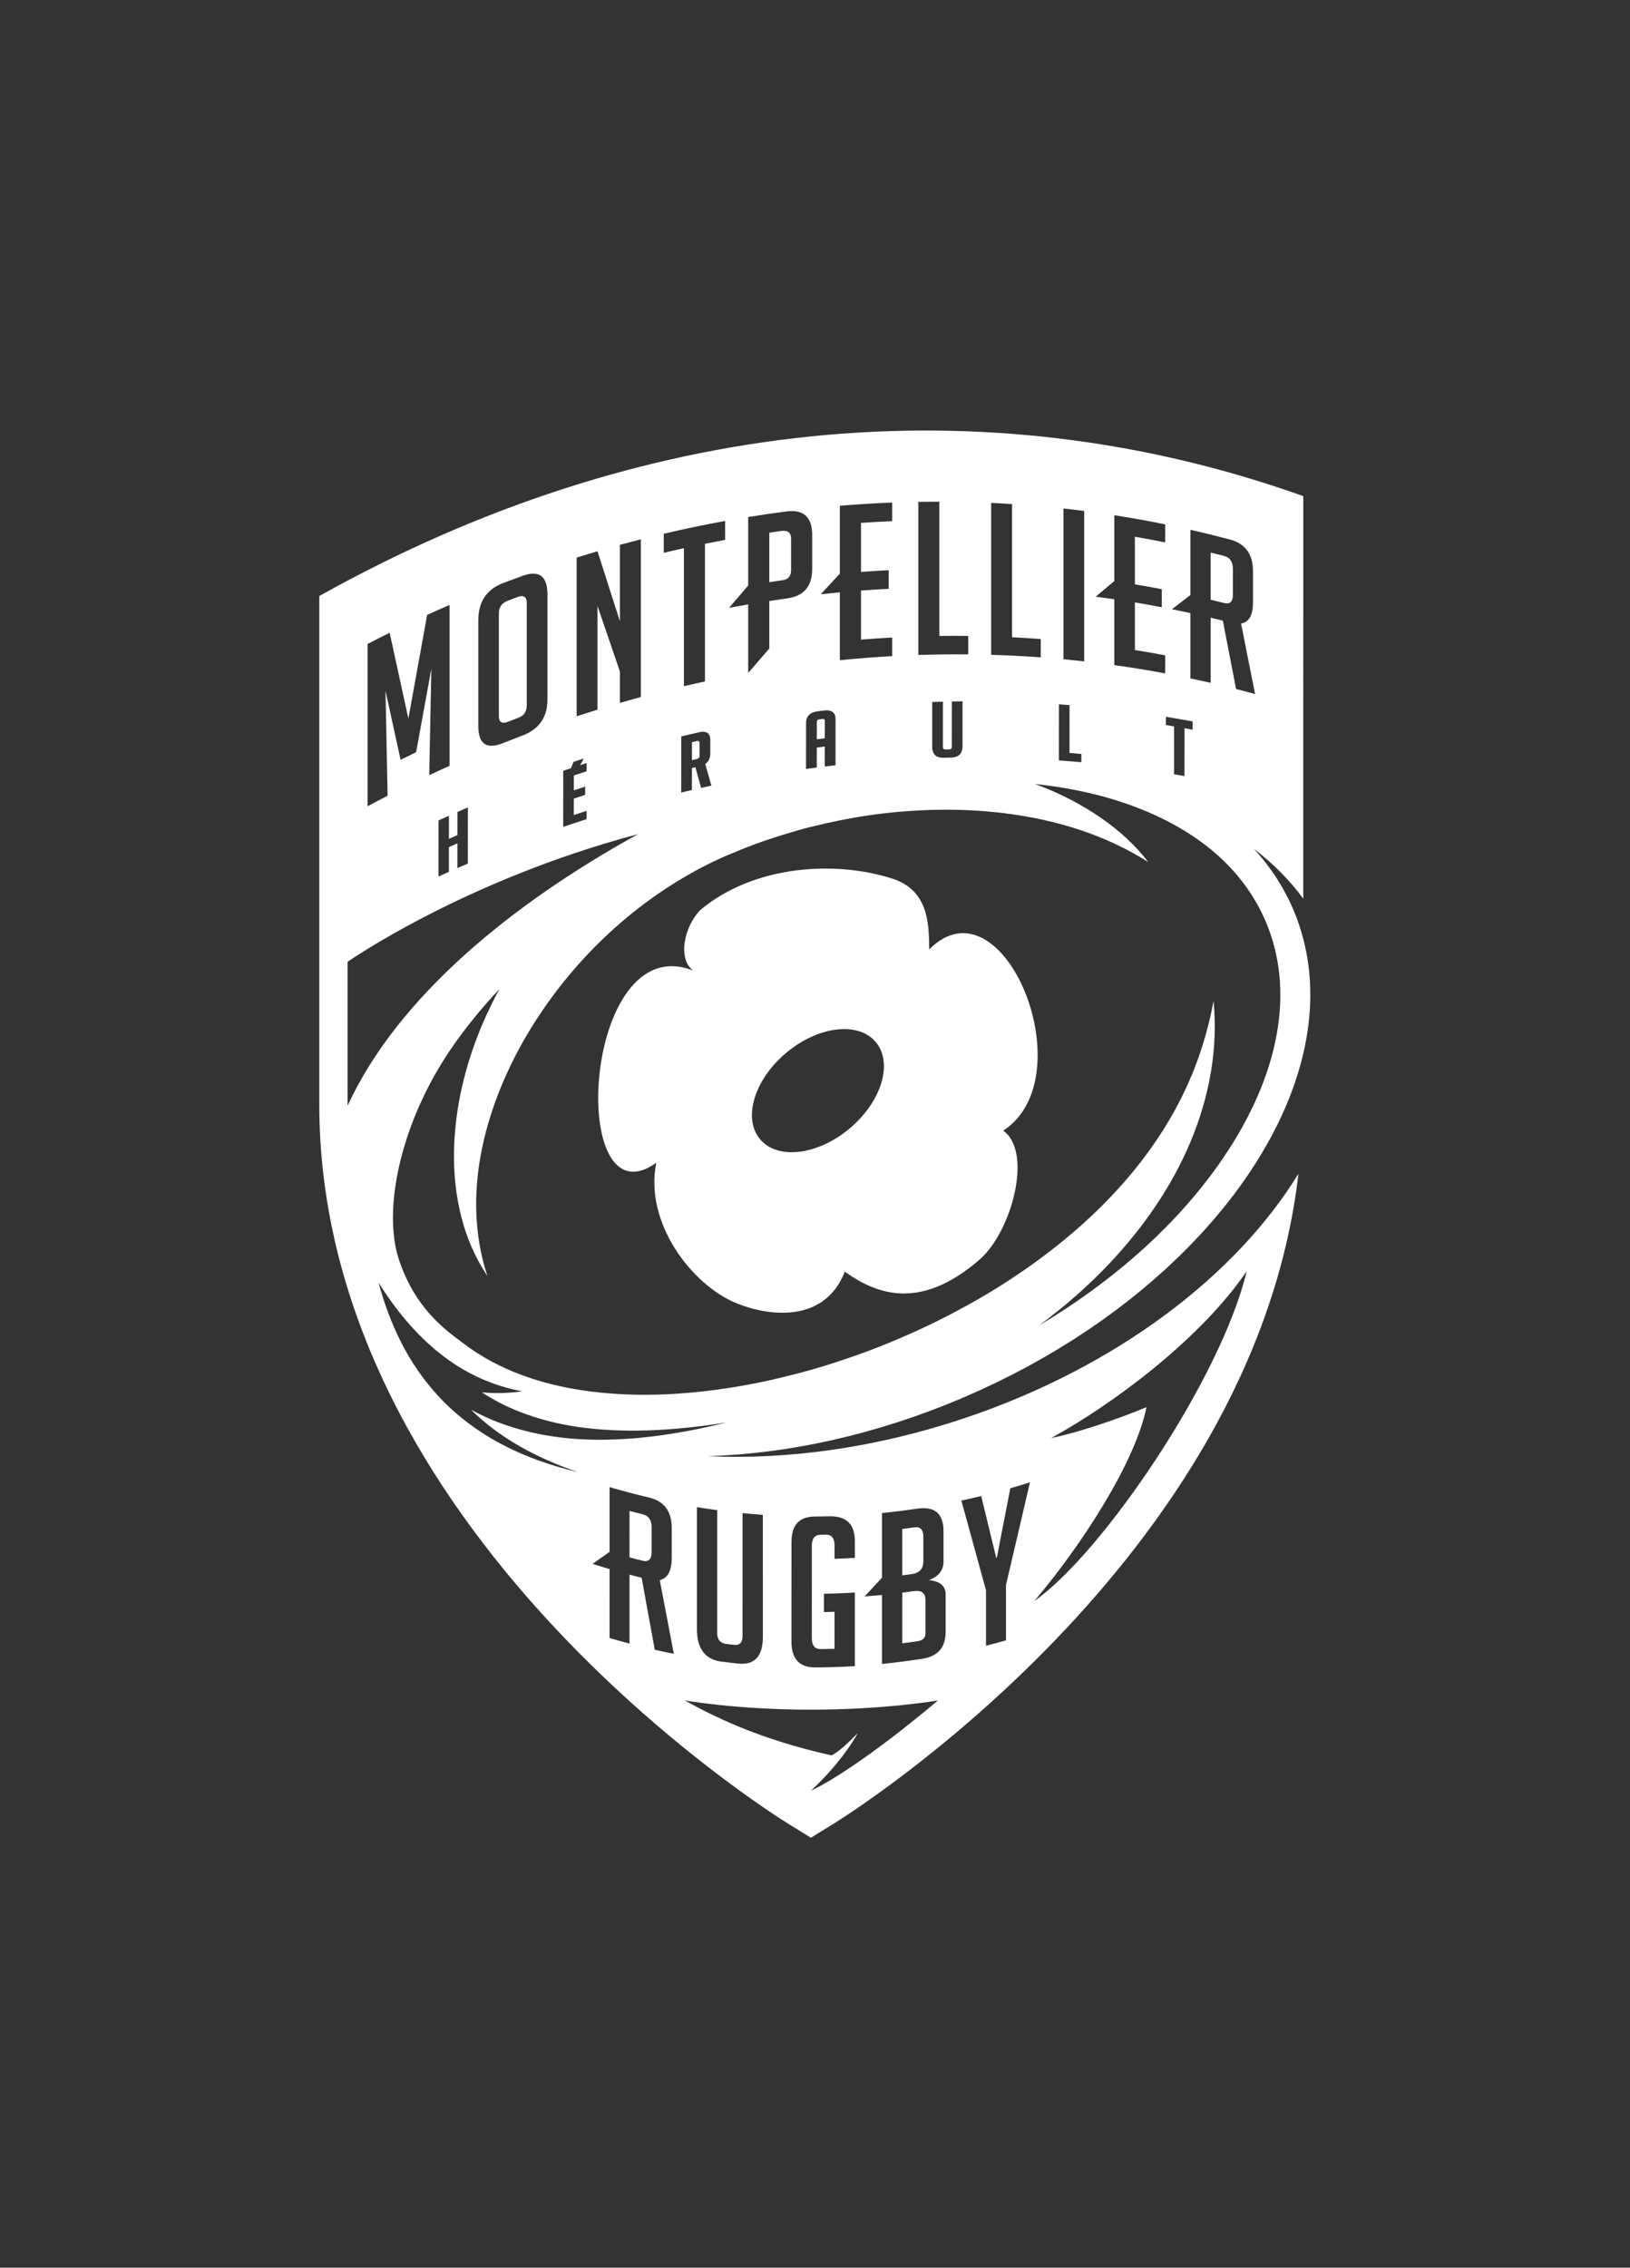 <?xml version="1.0" encoding="UTF-8" standalone="no"?>
<svg
   xmlns:dc="http://purl.org/dc/elements/1.1/"
   xmlns:cc="http://creativecommons.org/ns#"
   xmlns:rdf="http://www.w3.org/1999/02/22-rdf-syntax-ns#"
   xmlns:svg="http://www.w3.org/2000/svg"
   xmlns="http://www.w3.org/2000/svg"
   viewBox="0 0 552.781 768.929"
   height="768.929"
   width="552.781"
   xml:space="preserve"
   id="svg2"
   version="1.1"><rect x="0" y="0" width="552.781" height="768.929" fill="#333333" stroke="none"/><defs
     id="defs6"><clipPath
       id="clipPath18"
       clipPathUnits="userSpaceOnUse"><path
         id="path16"
         d="M 0,576.697 H 414.586 V 0 H 0 Z" /></clipPath></defs><g
     transform="matrix(1.333,0,0,-1.333,0,768.929)"
     id="g10"><g
       id="g12"><g
         clip-path="url(#clipPath18)"
         id="g14"><g
           transform="translate(163.5,191.645)"
           id="g20"><path
             id="path22"
             style="fill:#ffffff;fill-opacity:1;fill-rule:nonzero;stroke:none"
             d="m 0,0 c -1.115,0.27 -2.228,0.554 -3.343,0.846 0,-3.938 0,-7.874 -0.002,-11.811 1.113,-0.294 2.228,-0.579 3.341,-0.853 1.522,-0.366 2.284,0.385 2.287,2.237 -0.003,2.087 -0.003,4.174 0,6.258 C 2.283,-1.469 1.52,-0.369 0,0" /></g><g
           transform="translate(232.391,172.093)"
           id="g24"><path
             id="path26"
             style="fill:#ffffff;fill-opacity:1;fill-rule:nonzero;stroke:none"
             d="m 0,0 c -0.947,-0.138 -1.898,-0.268 -2.848,-0.389 v -12.886 c 1.289,0.164 2.58,0.345 3.864,0.537 1.362,0.207 2.037,0.875 2.037,1.974 v 8.512 C 3.05,-0.44 2.039,0.298 0,0" /></g><g
           transform="translate(129.254,393.251)"
           id="g28"><path
             id="path30"
             style="fill:#ffffff;fill-opacity:1;fill-rule:nonzero;stroke:none"
             d="m 0,0 c 0.894,0.35 1.788,0.694 2.682,1.035 1.386,0.53 2.077,1.58 2.077,3.163 v 26.001 c 0,1.585 -0.784,2.099 -2.352,1.518 C 1.585,31.415 0.768,31.106 -0.05,30.797 -1.585,30.216 -2.342,29.119 -2.342,27.532 V 1.458 C -2.342,-0.135 -1.563,-0.611 0,0" /></g><g
           transform="translate(177.243,388.331)"
           id="g32"><path
             id="path34"
             style="fill:#ffffff;fill-opacity:1;fill-rule:nonzero;stroke:none"
             d="m 0,0 c -0.4,-0.092 -0.8,-0.183 -1.2,-0.276 -0.001,-1.524 -0.003,-3.047 -0.004,-4.571 0.399,0.093 0.8,0.185 1.2,0.276 0.366,0.083 0.738,0.261 0.74,0.957 0,0.997 0.001,1.994 0.001,2.991 C 0.738,0.073 0.365,0.083 0,0" /></g><g
           transform="translate(234.912,179.661)"
           id="g36"><path
             id="path38"
             style="fill:#ffffff;fill-opacity:1;fill-rule:nonzero;stroke:none"
             d="M 0,0 V 6.232 C -0.002,8.088 -0.772,8.888 -2.308,8.663 -3.323,8.514 -4.349,8.372 -5.369,8.245 c 0,-3.934 -0.002,-7.869 -0.002,-11.801 0.807,0.101 1.615,0.21 2.419,0.324 1.969,0.283 2.95,1.38 2.952,3.232" /></g><g
           transform="translate(214.987,231.106)"
           id="g40"><path
             id="path42"
             style="fill:#ffffff;fill-opacity:1;fill-rule:nonzero;stroke:none"
             d="m 0,0 c -5.365,-1.853 -10.827,-3.402 -16.336,-4.708 -5.502,-1.349 -11.074,-2.342 -16.66,-3.106 -11.17,-1.479 -22.488,-1.762 -33.478,-0.163 -10.953,1.598 -21.643,5.199 -30.479,11.889 -4.418,3.321 -12.382,8.747 -16.571,21.502 -4.188,12.755 0.511,34.73 13.109,53.278 3.62,5.331 7.803,10.481 12.456,15.413 -1.497,-2.774 -2.886,-5.605 -4.131,-8.498 -4.461,-10.366 -7.198,-21.543 -7.393,-32.799 -0.101,-5.615 0.486,-11.246 1.865,-16.634 1.376,-5.385 3.592,-10.523 6.629,-14.998 -3.397,10.289 -3.523,20.918 -1.651,30.976 1.874,10.085 5.704,19.658 10.645,28.504 10.009,17.645 24.639,32.496 41.858,42.404 2.151,1.243 4.343,2.409 6.577,3.478 1.118,0.535 2.243,1.052 3.379,1.54 l 3.511,1.457 c 2.253,0.917 4.678,1.821 7.05,2.62 2.394,0.794 4.805,1.546 7.23,2.249 1.375,0.423 2.763,0.797 4.158,1.148 -2.619,-0.714 -4.158,-1.148 -4.158,-1.148 9.725,2.712 19.747,4.514 29.892,5.101 10.137,0.626 20.399,0.149 30.493,-1.814 10.088,-1.974 20,-5.435 29.177,-11.258 -3.328,4.298 -7.457,8.086 -12.037,11.241 -4.582,3.162 -9.574,5.793 -14.789,7.864 -0.681,0.272 -1.372,0.511 -2.056,0.766 21.38,-2.204 39.236,-9.816 50.109,-21.663 3.673,-4 6.576,-8.485 8.637,-13.331 C 114.48,93.784 110.638,72.436 96.215,51.195 85.161,34.917 68.978,20.286 49.478,8.656 c 6.394,4.736 12.419,9.983 17.888,15.793 8.509,9.033 15.747,19.419 20.538,30.864 4.787,11.405 7.058,23.866 5.842,35.808 C 92.675,85.227 91.056,79.549 88.964,74.135 86.848,68.725 84.25,63.58 81.216,58.742 75.169,49.053 67.536,40.538 59.008,33.091 50.463,25.653 41.067,19.203 31.129,13.716 26.16,10.974 21.083,8.419 15.87,6.163 10.685,3.854 5.384,1.792 0,0 m -63.956,-20.483 c -10.836,0.16 -21.802,2.444 -31.198,7.635 6.822,-6.85 16.54,-12.33 27.244,-15.877 -6.964,1.613 -13.723,4.007 -19.784,7.26 -5.952,3.174 -11.197,7.198 -15.413,11.682 -8.33,8.86 -12.845,19.184 -15.582,29.281 4.287,-6.855 9.488,-13.211 15.653,-18.074 6.259,-4.99 13.465,-8.255 20.919,-9.598 -3.264,-0.475 -6.705,-0.595 -10.256,-0.266 7.922,-5.259 17.859,-8.271 28.351,-9.269 10.88,-1.067 22.339,-0.229 33.906,1.609 -11.232,-2.764 -22.549,-4.572 -33.84,-4.383 m 31.426,-17.924 c -0.004,-10.404 -0.002,-20.812 -0.002,-31.219 0.007,-1.673 0.754,-2.615 2.258,-2.805 0.704,-0.084 1.399,-0.166 2.103,-0.241 1.391,-0.149 2.089,0.618 2.089,2.289 0.002,10.41 0.006,20.818 0.006,31.228 1.721,-0.173 3.443,-0.318 5.164,-0.44 0.003,-10.369 0.003,-20.744 0.005,-31.115 -0.006,-4.835 -2.086,-7.152 -6.248,-6.725 -1.455,0.152 -2.9,0.324 -4.354,0.509 -4.117,0.543 -6.167,3.355 -6.165,8.232 0,10.354 0,20.711 -0.002,31.063 1.713,-0.283 3.428,-0.541 5.146,-0.776 m 18.907,-8.123 c -0.004,4.396 1.993,6.492 5.988,6.503 1.189,0.009 2.37,0.027 3.556,0.053 4.395,0.115 6.586,-1.943 6.579,-6.4 v -4.172 c -1.722,-0.106 -3.449,-0.186 -5.173,-0.241 v 3.419 c -0.002,1.854 -0.74,2.756 -2.212,2.727 -0.433,-0.008 -0.862,-0.017 -1.293,-0.023 -1.513,-0.018 -2.271,-0.937 -2.267,-2.794 -0.002,-7.843 -0.004,-15.681 -0.002,-23.523 0,-1.854 0.756,-2.789 2.265,-2.77 1.169,0.013 2.338,0.04 3.507,0.078 v 9.413 c -0.903,-0.029 -1.798,-0.048 -2.694,-0.065 -0.004,1.551 -0.004,3.099 0,4.65 2.623,0.045 5.245,0.148 7.869,0.312 v -18.719 c -3.377,-0.206 -6.758,-0.315 -10.135,-0.329 -3.999,-0.009 -5.996,2.236 -5.994,6.541 0.002,8.447 0.004,16.894 0.006,25.34 m 23.021,-9.06 v 16.452 c 2.942,0.293 5.879,0.658 8.812,1.096 4.572,0.693 6.847,-1.153 6.85,-5.796 v -7.626 c -0.003,-2.209 -1.229,-3.807 -3.686,-4.72 -0.004,-0.005 -0.007,-0.011 -0.007,-0.019 2.825,-0.306 4.224,-1.484 4.224,-3.626 v -9.622 c 0,-3.807 -1.937,-6.12 -5.83,-6.741 -3.447,-0.545 -6.901,-0.991 -10.363,-1.337 v 17.559 c -1.472,-0.147 -2.944,-0.276 -4.417,-0.385 1.473,1.571 2.945,3.158 4.417,4.765 m 25.246,20.773 c 1.28,-5.246 2.549,-10.48 3.818,-15.701 0.056,0.018 0.105,0.03 0.16,0.046 1.143,5.866 2.289,11.745 3.43,17.633 1.671,0.483 3.336,0.989 4.998,1.52 -2.026,-8.738 -4.068,-17.442 -6.105,-26.104 v -14.114 c -1.687,-0.476 -3.387,-0.929 -5.081,-1.356 v 14.112 c -2.082,7.567 -4.174,15.174 -6.267,22.813 1.685,0.358 3.368,0.744 5.047,1.151 m 17.812,14.769 C 67.663,-11.76 90.31,4.905 102.194,22.39 95.651,-4.963 65.559,-49.292 48.155,-61.529 c 11.741,13.855 25.656,35.049 28.537,49.332 -7.359,-3.118 -18.21,-6.715 -24.236,-7.851 m -61.122,-89.725 c 8.608,8.081 11.88,14.648 11.88,14.648 0,0 -4.098,-4.399 -6.621,-5.669 -19.015,4.232 -30.524,10.218 -37.369,13.986 0,0 13.191,-2.353 32.11,-2.353 18.92,0 32.309,2.353 32.309,2.353 0,0 -19.797,-16.966 -32.309,-22.965 m -39.744,35.852 c -1.115,6.096 -2.229,12.205 -3.34,18.323 -1.029,0.252 -2.055,0.517 -3.081,0.784 v -17.535 c -1.693,0.45 -3.389,0.921 -5.073,1.419 0,5.845 0.001,11.69 0.003,17.534 -1.439,0.423 -2.881,0.868 -4.315,1.328 1.433,0.999 2.872,2.019 4.315,3.057 v 16.463 c 3.303,-0.972 6.622,-1.848 9.955,-2.631 3.894,-0.908 5.86,-3.461 5.857,-7.857 v -7.433 c -0.004,-3.345 -1.019,-5.272 -3.046,-5.72 1.191,-6.265 2.383,-12.52 3.576,-18.763 -1.62,0.32 -3.235,0.662 -4.851,1.031 m -78.145,175 c 0,0 29.64,20.755 73.885,32.468 -31.836,-17.558 -61.052,-41.238 -73.885,-69.077 z m 5.075,80.845 c 1.871,0.973 3.747,1.924 5.626,2.858 1.585,-7.286 3.17,-14.568 4.759,-21.847 1.589,8.824 3.178,17.619 4.776,26.382 1.896,0.869 3.803,1.716 5.707,2.544 v -40.924 c -1.728,-0.778 -3.451,-1.572 -5.173,-2.384 0.178,9.032 0.36,18.061 0.536,27.089 -1.29,-7.063 -2.579,-14.146 -3.87,-21.25 -1.318,-0.635 -2.638,-1.28 -3.952,-1.936 -1.282,5.853 -2.564,11.709 -3.84,17.565 0.176,-8.9 0.353,-17.801 0.53,-26.696 -1.707,-0.88 -3.405,-1.773 -5.099,-2.683 z m 22.868,-42.734 c 0.886,0.387 1.773,0.771 2.661,1.151 -0.004,-4.759 -0.007,-9.518 -0.011,-14.277 -0.887,-0.38 -1.775,-0.764 -2.661,-1.151 0.002,2.096 0.003,4.192 0.005,6.289 -0.721,-0.315 -1.441,-0.634 -2.161,-0.954 -0.002,-2.096 -0.003,-4.193 -0.005,-6.289 -0.885,-0.394 -1.77,-0.792 -2.653,-1.195 0.004,4.76 0.007,9.519 0.011,14.278 0.883,0.401 1.768,0.8 2.654,1.194 -0.002,-1.961 -0.003,-3.922 -0.005,-5.884 0.72,0.321 1.44,0.638 2.161,0.954 0.001,1.961 0.002,3.922 0.004,5.884 m 5.308,48.751 c 0,4.658 2.079,7.849 6.261,9.455 1.672,0.638 3.351,1.26 5.032,1.869 4.19,1.516 6.301,-0.101 6.301,-4.725 v -26.68 c 0.005,-4.594 -2.128,-7.623 -6.361,-9.229 -1.639,-0.622 -3.278,-1.257 -4.91,-1.909 -4.223,-1.691 -6.318,-0.291 -6.323,4.342 z m 21.611,-38.273 c 0.656,0.224 1.314,0.434 1.97,0.654 0.217,0.541 0.434,1.081 0.65,1.62 0.872,0.29 1.744,0.577 2.617,0.86 -0.311,-0.568 -0.621,-1.137 -0.932,-1.705 0.548,0.18 1.095,0.368 1.644,0.544 -0.001,-0.701 -0.001,-1.403 -0.001,-2.104 -1.085,-0.348 -2.167,-0.703 -3.25,-1.063 -0.002,-1.26 -0.002,-2.52 -0.003,-3.781 0.96,0.321 1.922,0.636 2.884,0.947 0,-0.702 -10e-4,-1.403 -0.002,-2.104 -0.962,-0.311 -1.923,-0.626 -2.884,-0.946 -0.001,-1.395 -0.003,-2.79 -0.003,-4.185 1.082,0.36 2.166,0.715 3.251,1.064 -0.002,-0.702 -0.002,-1.403 -0.003,-2.104 -1.985,-0.639 -3.968,-1.297 -5.949,-1.974 0.005,4.759 0.008,9.517 0.011,14.277 m 3.411,54.233 c 1.766,0.553 3.532,1.09 5.303,1.611 1.901,-5.933 3.801,-11.87 5.702,-17.811 v 19.428 c 1.775,0.486 3.545,0.957 5.324,1.409 v -40.115 c -1.779,-0.482 -3.554,-0.98 -5.324,-1.494 v 8.004 c -1.901,5.556 -3.801,11.109 -5.702,16.656 v -26.371 c -1.766,-0.55 -3.537,-1.115 -5.303,-1.697 z m 34.288,-58.014 c -0.875,-0.189 -1.751,-0.382 -2.626,-0.577 -0.483,1.755 -0.966,3.51 -1.45,5.264 -0.293,-0.068 -0.586,-0.135 -0.88,-0.204 -10e-4,-1.864 -0.002,-3.728 -0.004,-5.593 -0.908,-0.211 -1.817,-0.426 -2.725,-0.645 0.004,4.758 0.007,9.517 0.011,14.276 1.53,0.369 3.062,0.726 4.595,1.072 1.275,0.29 2.795,0.171 2.793,-1.967 0,-1.138 -10e-4,-2.276 -10e-4,-3.414 -0.002,-1.209 -0.432,-2.111 -1.282,-2.692 0.523,-1.838 1.046,-3.679 1.569,-5.52 m -12.121,64.076 c 5.192,1.22 10.398,2.303 15.613,3.252 v -4.818 c -1.715,-0.315 -3.423,-0.64 -5.135,-0.985 v -35.016 c -1.787,-0.386 -3.574,-0.786 -5.356,-1.203 v 35.092 c -1.713,-0.374 -3.42,-0.762 -5.122,-1.168 z m 21.476,-13.17 v 17.425 c 3.262,0.529 6.525,1.004 9.792,1.423 4.323,0.548 6.491,-1.489 6.491,-5.983 v -8.642 c 0,-4.468 -2.146,-6.921 -6.437,-7.511 -1.492,-0.206 -2.984,-0.422 -4.476,-0.649 v -12.099 c -1.792,-2.047 -3.579,-4.115 -5.37,-6.203 v 17.434 c -1.618,-0.276 -3.242,-0.567 -4.861,-0.868 1.619,1.907 3.243,3.8 4.861,5.673 m 19.313,-31.784 c 1.91,0.233 2.919,-0.551 2.918,-2.241 -0.003,-3.897 -0.006,-7.794 -0.01,-11.69 -0.911,-0.104 -1.823,-0.21 -2.735,-0.322 0.002,1.691 0.003,3.382 0.005,5.073 -0.679,-0.083 -1.358,-0.168 -2.037,-0.255 -0.001,-1.692 -0.003,-3.382 -0.005,-5.074 -0.91,-0.116 -1.822,-0.238 -2.733,-0.363 0.003,3.896 0.005,7.793 0.008,11.689 0.002,1.691 1.012,2.728 2.922,2.973 0.557,0.072 1.111,0.142 1.667,0.21 m 4.012,34.813 v 17.258 c 4.439,0.369 8.878,0.643 13.308,0.816 v -4.734 C 9.351,213.052 6.709,212.91 4.061,212.73 v -12.472 c 2.349,0.17 4.695,0.316 7.039,0.432 v -4.736 c -2.344,-0.12 -4.69,-0.267 -7.039,-0.444 v -12.475 c 2.648,0.212 5.29,0.389 7.933,0.531 v -4.734 c -4.43,-0.246 -8.869,-0.59 -13.308,-1.035 v 17.264 c -1.622,-0.15 -3.245,-0.313 -4.868,-0.49 1.623,1.767 3.246,3.515 4.868,5.251 m 26.927,-44.726 c 0.299,0.007 0.599,0.013 0.899,0.019 0.321,0.007 0.648,0.095 0.649,0.707 0.003,3.825 0.005,7.651 0.008,11.476 0.907,0.017 1.815,0.029 2.722,0.037 -0.003,-3.812 -0.007,-7.625 -0.01,-11.438 -0.002,-2.343 -1.593,-2.851 -2.931,-2.877 -0.623,-0.011 -1.246,-0.025 -1.869,-0.041 -1.329,-0.031 -2.91,0.411 -2.908,2.77 0.004,3.806 0.007,7.613 0.01,11.42 0.908,0.03 1.815,0.057 2.725,0.081 -0.003,-3.826 -0.005,-7.652 -0.008,-11.478 -10e-4,-0.611 0.359,-0.685 0.713,-0.676 m -6.972,62.985 c 1.783,0.029 3.567,0.044 5.35,0.042 v -34.157 c 2.453,0.034 4.902,0.037 7.351,0.009 v -4.697 c -4.228,0.039 -8.46,-0.012 -12.701,-0.153 z m 18.53,-0.267 c 1.773,-0.082 3.55,-0.18 5.323,-0.294 v -33.884 c 2.438,-0.123 4.867,-0.274 7.297,-0.456 v -4.658 c -4.193,0.305 -8.405,0.519 -12.62,0.644 z M 54.42,166.582 c 0.899,-0.064 1.799,-0.132 2.697,-0.204 -0.003,-4.057 -0.007,-8.113 -0.01,-12.17 1.006,-0.081 2.01,-0.166 3.013,-0.257 0,-0.7 0,-1.401 -10e-4,-2.103 -1.901,0.171 -3.805,0.325 -5.711,0.46 0.004,4.758 0.008,9.516 0.012,14.274 m 1.154,49.804 c 1.758,-0.193 3.515,-0.401 5.269,-0.628 v -38.255 c -1.754,0.195 -3.511,0.375 -5.269,0.539 z m 12.938,-18.464 v 16.754 c 4.332,-0.675 8.643,-1.449 12.935,-2.321 v -4.593 c -2.56,0.515 -5.131,0.995 -7.707,1.44 v -12.105 c 2.286,-0.382 4.567,-0.793 6.839,-1.232 v -4.594 c -2.272,0.434 -4.553,0.84 -6.839,1.216 v -12.105 c 2.576,-0.414 5.147,-0.861 7.707,-1.343 v -4.593 c -4.292,0.799 -8.603,1.498 -12.935,2.1 v 16.759 c -1.583,0.229 -3.172,0.447 -4.757,0.65 1.585,1.339 3.174,2.663 4.757,3.967 m 13.124,-34.516 c 2.271,-0.37 4.536,-0.766 6.797,-1.188 -0.001,-0.701 -0.002,-1.402 -0.002,-2.103 -0.688,0.128 -1.376,0.254 -2.067,0.378 -0.003,-4.057 -0.005,-8.114 -0.009,-12.17 -0.884,0.159 -1.771,0.314 -2.657,0.464 0.004,4.057 0.006,8.114 0.009,12.171 -0.692,0.118 -1.382,0.232 -2.075,0.345 0.002,0.701 0.003,1.402 0.004,2.103 m 6.225,30.961 v 16.608 c 3.372,-0.765 6.732,-1.594 10.075,-2.481 3.912,-1.052 5.855,-3.775 5.851,-8.052 v -7.923 c 0,-3.273 -1.009,-5.063 -3.031,-5.385 1.188,-5.981 2.376,-11.963 3.562,-17.942 -1.606,0.443 -3.221,0.87 -4.836,1.281 -1.118,5.795 -2.237,11.588 -3.364,17.384 -1.032,0.259 -2.064,0.512 -3.101,0.758 V 172.04 c -1.715,0.394 -3.432,0.771 -5.156,1.134 v 16.614 c -1.559,0.341 -3.123,0.667 -4.687,0.982 1.564,1.213 3.128,2.412 4.687,3.597 M 33.547,-8.245 c 0.344,0.154 0.683,0.309 1.024,0.465 1.095,0.5 2.185,1.007 3.264,1.525 0.182,0.087 0.365,0.172 0.546,0.259 1.229,0.593 2.444,1.2 3.652,1.814 0.316,0.16 0.627,0.323 0.941,0.483 0.99,0.51 1.971,1.027 2.944,1.551 0.26,0.139 0.52,0.276 0.778,0.416 1.171,0.637 2.332,1.284 3.479,1.94 0.269,0.153 0.536,0.31 0.802,0.464 0.943,0.544 1.878,1.094 2.805,1.651 0.28,0.169 0.561,0.336 0.841,0.505 1.124,0.686 2.239,1.377 3.34,2.079 0.186,0.118 0.367,0.238 0.552,0.358 0.948,0.607 1.882,1.222 2.81,1.842 0.277,0.185 0.554,0.37 0.83,0.557 1.081,0.732 2.156,1.471 3.212,2.22 0.043,0.03 0.084,0.061 0.124,0.091 1.022,0.725 2.024,1.459 3.021,2.199 0.251,0.185 0.501,0.374 0.75,0.561 0.977,0.735 1.946,1.475 2.899,2.224 0.048,0.037 0.098,0.075 0.145,0.113 1.016,0.799 2.012,1.607 2.997,2.42 0.21,0.172 0.414,0.343 0.619,0.515 0.874,0.727 1.736,1.46 2.585,2.199 0.111,0.096 0.224,0.191 0.335,0.287 0.96,0.84 1.903,1.686 2.833,2.538 0.147,0.136 0.292,0.273 0.439,0.408 0.824,0.762 1.634,1.527 2.432,2.297 0.126,0.122 0.254,0.244 0.38,0.365 0.909,0.883 1.8,1.771 2.677,2.668 0.064,0.065 0.126,0.13 0.187,0.195 0.816,0.836 1.615,1.678 2.4,2.524 0.118,0.124 0.235,0.25 0.35,0.376 1.688,1.828 3.303,3.677 4.849,5.546 0.096,0.114 0.189,0.228 0.284,0.342 1.553,1.89 3.035,3.798 4.44,5.721 0.065,0.087 0.127,0.173 0.19,0.259 1.423,1.957 2.77,3.928 4.036,5.914 0.026,0.04 0.051,0.079 0.077,0.12 1.935,3.04 3.68,6.106 5.233,9.187 0.006,0.014 0.013,0.027 0.019,0.04 1.035,2.059 1.982,4.125 2.839,6.193 0.009,0.024 0.019,0.047 0.03,0.071 0.853,2.068 1.619,4.137 2.291,6.205 0.006,0.019 0.011,0.037 0.017,0.055 0.674,2.079 1.255,4.156 1.738,6.228 2.334,9.985 2.432,19.85 0,29.161 v 0.003 c -0.326,1.247 -0.693,2.484 -1.111,3.711 -0.028,0.083 -0.06,0.166 -0.09,0.249 -0.181,0.527 -0.366,1.054 -0.564,1.577 -0.238,0.62 -0.485,1.239 -0.748,1.853 -2.446,5.76 -5.839,10.937 -10.038,15.511 4.879,-3.727 9.098,-7.965 12.551,-12.676 V 219.539 C 35.271,248.499 -52.44,239.573 -133.758,194.122 V 65.087 c 0,-0.082 0.007,-0.164 0.007,-0.246 h -0.007 c 0,-108.119 114.533,-180.066 119.405,-183.075 l 5.669,-3.499 5.67,3.499 C 1.589,-115.393 104,-51.041 115.353,47.193 99.663,21.479 69.258,-1.93 30.576,-14.949 c -22.599,-7.604 -45.089,-10.676 -65.479,-9.727 20.424,0.614 42.639,5.412 64.613,14.747 1.291,0.549 2.568,1.113 3.837,1.684" /></g><g
           transform="translate(313.669,425.597)"
           id="g44"><path
             id="path46"
             style="fill:#ffffff;fill-opacity:1;fill-rule:nonzero;stroke:none"
             d="m 0,0 v 6.517 c -0.004,1.819 -0.764,2.934 -2.293,3.328 -1.122,0.288 -2.248,0.571 -3.372,0.847 V -1.309 c 1.124,-0.268 2.246,-0.543 3.372,-0.828 C -0.759,-2.524 0,-1.812 0,0" /></g><g
           transform="translate(201.261,431.848)"
           id="g48"><path
             id="path50"
             style="fill:#ffffff;fill-opacity:1;fill-rule:nonzero;stroke:none"
             d="m 0,0 v 7.942 c -0.004,1.54 -0.805,2.216 -2.412,1.999 -1.045,-0.14 -2.086,-0.285 -3.131,-0.44 V -3.091 c 1.138,0.17 2.276,0.337 3.415,0.497 C -0.713,-2.402 0,-1.54 0,0" /></g><g
           transform="translate(209.843,393.436)"
           id="g52"><path
             id="path54"
             style="fill:#ffffff;fill-opacity:1;fill-rule:nonzero;stroke:none"
             d="M 0,0 C 0.002,0.425 -0.208,0.573 -0.715,0.51 -0.917,0.484 -1.119,0.459 -1.32,0.434 -1.83,0.37 -2.036,0.169 -2.037,-0.255 c 0,-1.466 -0.002,-2.932 -0.003,-4.398 0.678,0.088 1.357,0.173 2.036,0.256 C -0.003,-2.931 -0.001,-1.466 0,0" /></g><g
           transform="translate(216.198,289.834)"
           id="g56"><path
             id="path58"
             style="fill:#ffffff;fill-opacity:1;fill-rule:nonzero;stroke:none"
             d="m 0,0 c -8.099,-6.841 -18.32,-8.11 -22.801,-2.811 -4.487,5.3 -1.541,15.133 6.572,21.968 8.122,6.832 18.324,8.1 22.81,2.804 C 11.069,16.677 8.132,6.843 0,0 m 39.039,-0.594 c 20.973,13.629 0.055,64.998 -18.844,46.1 0,7.185 -0.515,14.681 -8.687,17.776 -15.309,5.153 -36.124,3.471 -49.457,-7.69 -4.104,-4.065 -5.986,-12.385 -1.917,-15.464 -28.222,11.072 -32.168,-65.101 -9.357,-48.895 -3.131,-15.29 9.032,-30.984 20.165,-35.636 8.325,-3.469 22.618,-5.292 27.791,7.931 7.942,-5.683 19.156,-10.126 34.354,3.142 8.061,7.054 13.582,27.257 5.952,32.736" /></g></g></g></g></svg>